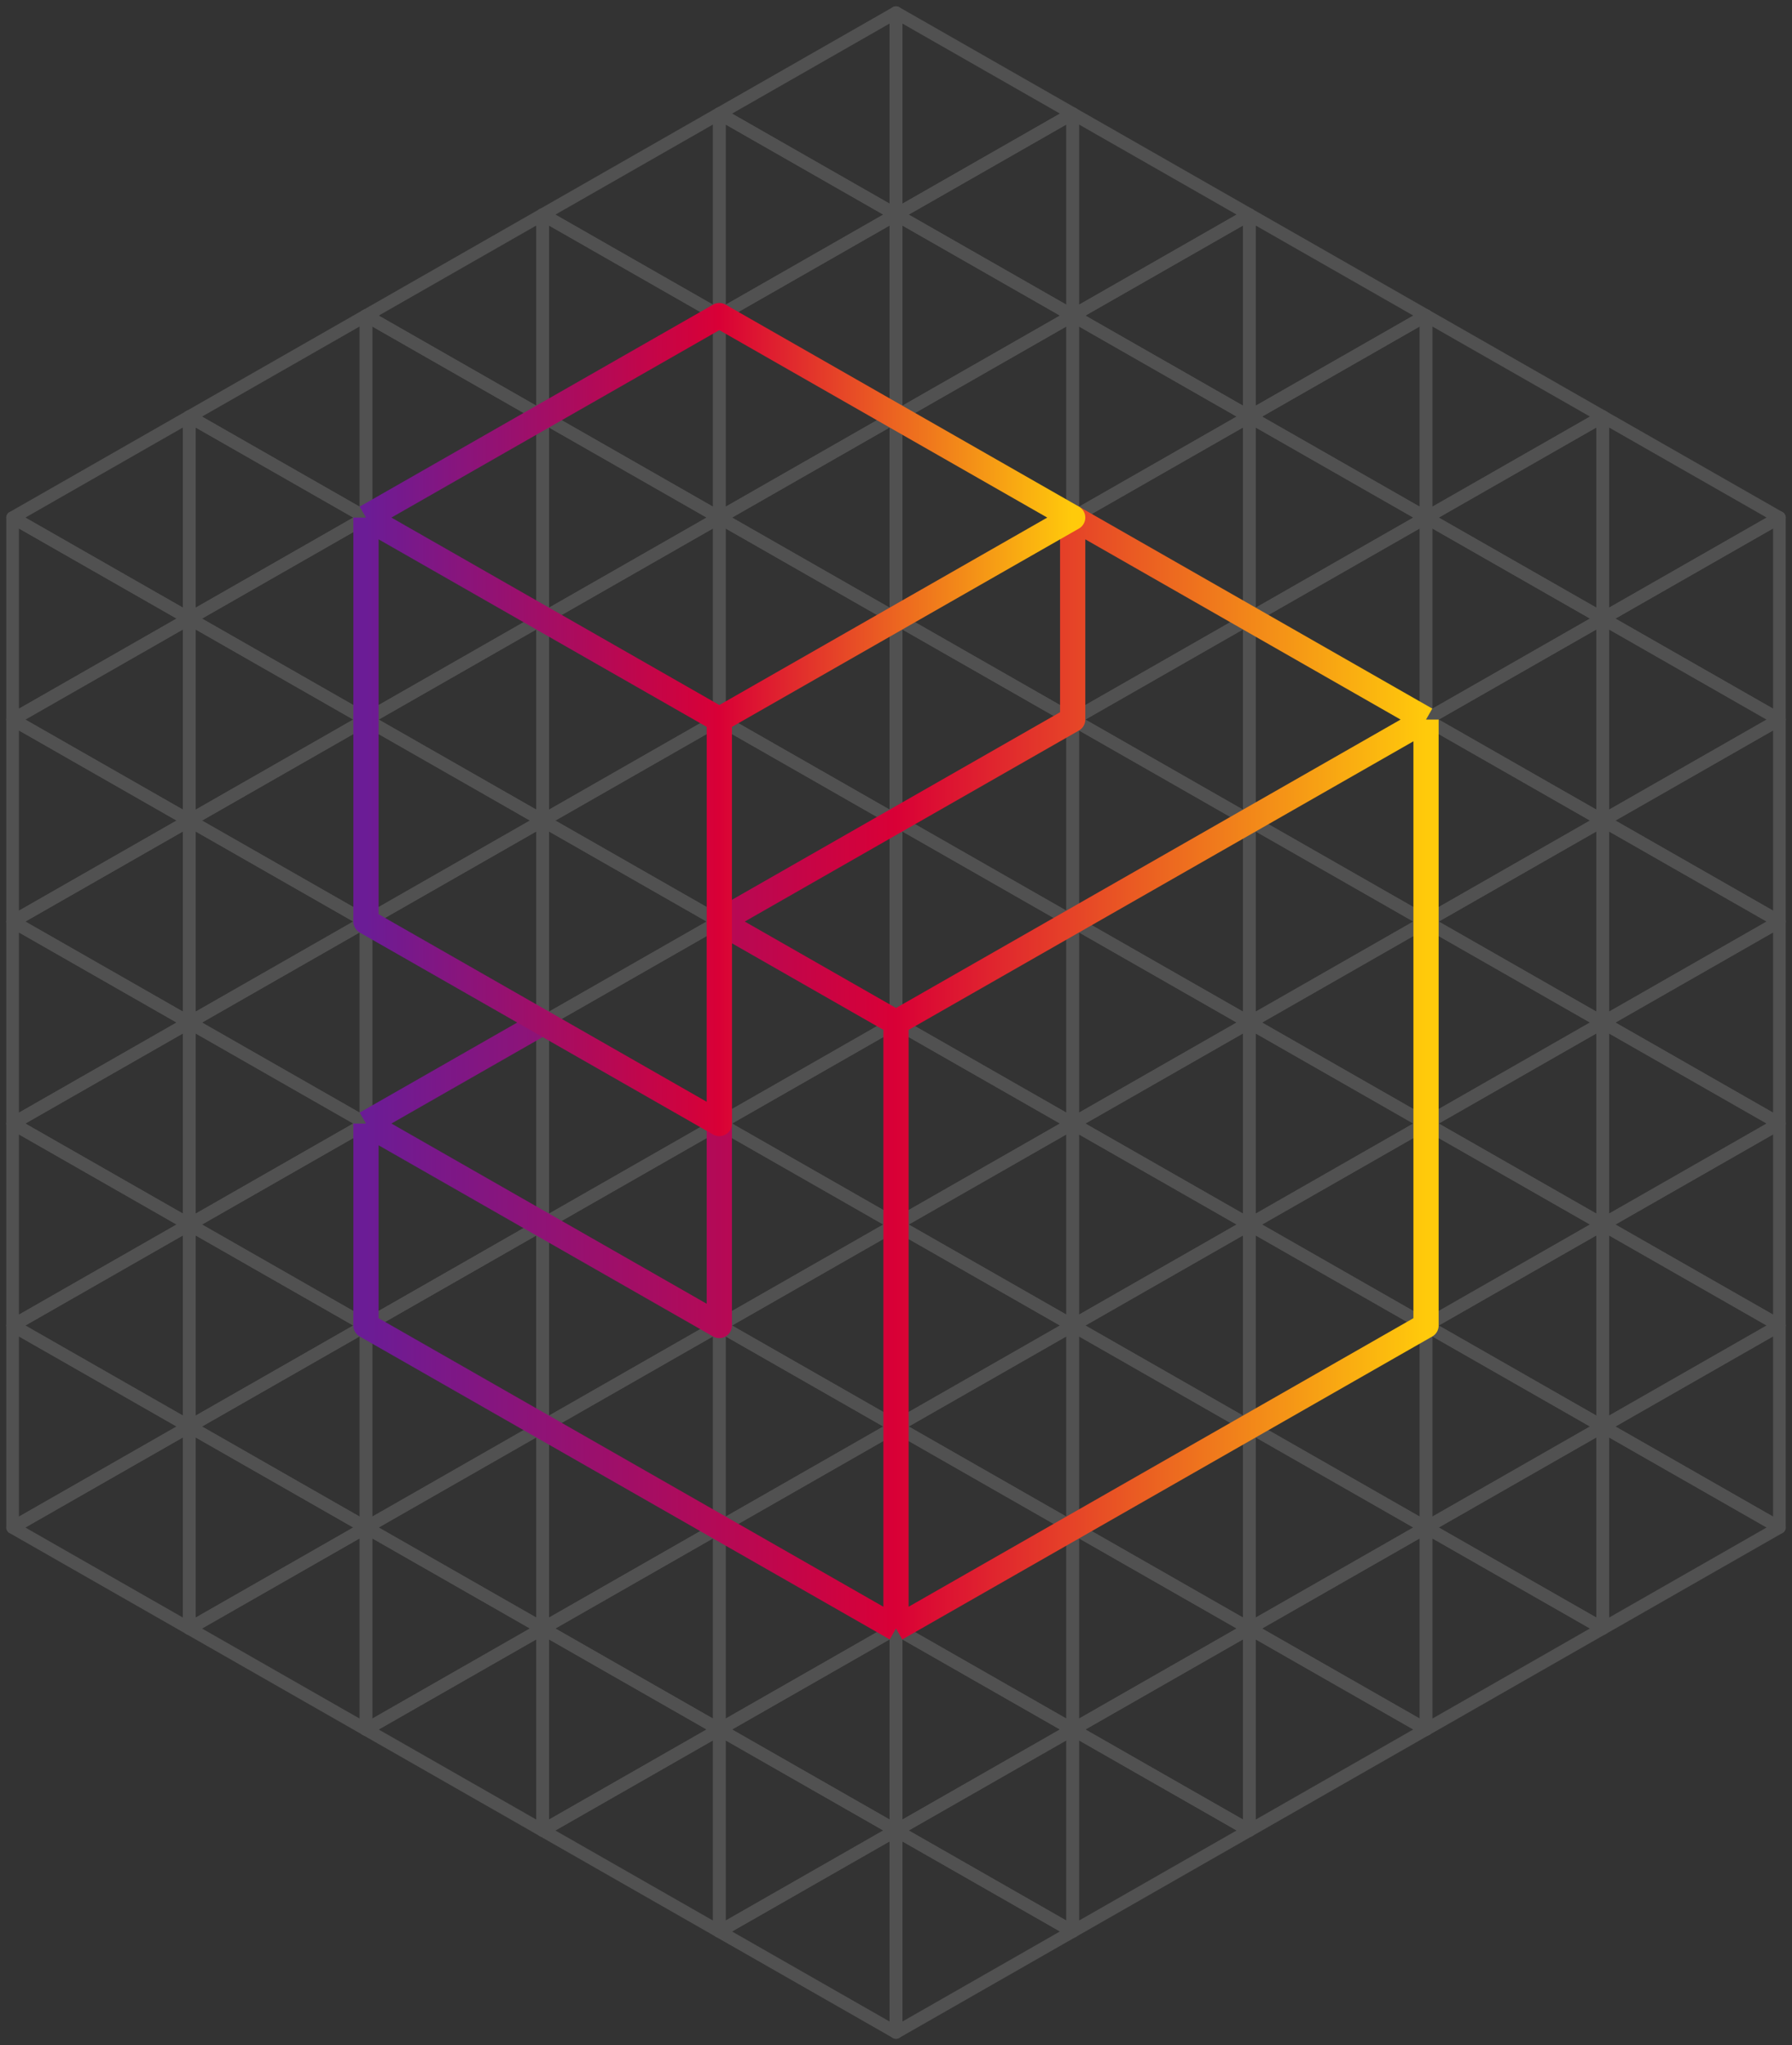 <svg xmlns="http://www.w3.org/2000/svg" fill="none" viewBox="0 0 142 162" height="162" width="142">
<rect x="0" y="0" width="142" height="162" fill="#333333" stroke="none"/>
<g opacity="0.15">
<path stroke-linejoin="round" stroke-linecap="round" stroke="white" d="M85 8.998L71 1V17L85 8.998Z"></path>
<path stroke-linejoin="round" stroke-linecap="round" stroke="white" d="M85 24.998L71 17V33L85 24.998Z"></path>
<path stroke-linejoin="round" stroke-linecap="round" stroke="white" d="M57 24.998L43 17V33L57 24.998Z"></path>
<path stroke-linejoin="round" stroke-linecap="round" stroke="white" d="M85 40.998L71 33V49L85 40.998Z"></path>
<path stroke-linejoin="round" stroke-linecap="round" stroke="white" d="M57 40.998L43 33V49L57 40.998Z"></path>
<path stroke-linejoin="round" stroke-linecap="round" stroke="white" d="M57 56.998L43 49V65L57 56.998Z"></path>
<path stroke-linejoin="round" stroke-linecap="round" stroke="white" d="M57 72.998L43 65V81L57 72.998Z"></path>
<path stroke-linejoin="round" stroke-linecap="round" stroke="white" d="M57 88.998L43 81V97L57 88.998Z"></path>
<path stroke-linejoin="round" stroke-linecap="round" stroke="white" d="M57 104.998L43 97V113L57 104.998Z"></path>
<path stroke-linejoin="round" stroke-linecap="round" stroke="white" d="M57 120.998L43 113V129L57 120.998Z"></path>
<path stroke-linejoin="round" stroke-linecap="round" stroke="white" d="M57 136.998L43 129V145L57 136.998Z"></path>
<path stroke-linejoin="round" stroke-linecap="round" stroke="white" d="M85 56.998L71 49V65L85 56.998Z"></path>
<path stroke-linejoin="round" stroke-linecap="round" stroke="white" d="M85 72.998L71 65V81L85 72.998Z"></path>
<path stroke-linejoin="round" stroke-linecap="round" stroke="white" d="M85 88.998L71 81V97L85 88.998Z"></path>
<path stroke-linejoin="round" stroke-linecap="round" stroke="white" d="M85 104.998L71 97V113L85 104.998Z"></path>
<path stroke-linejoin="round" stroke-linecap="round" stroke="white" d="M85 120.998L71 113V129L85 120.998Z"></path>
<path stroke-linejoin="round" stroke-linecap="round" stroke="white" d="M85 136.998L71 129V145L85 136.998Z"></path>
<path stroke-linejoin="round" stroke-linecap="round" stroke="white" d="M85 152.998L71 145V161L85 152.998Z"></path>
<path stroke-linejoin="round" stroke-linecap="round" stroke="white" d="M99 16.998L85 9V25L99 16.998Z"></path>
<path stroke-linejoin="round" stroke-linecap="round" stroke="white" d="M99 32.998L85 25V41L99 32.998Z"></path>
<path stroke-linejoin="round" stroke-linecap="round" stroke="white" d="M99 33.002L113 41L113 25L99 33.002Z"></path>
<path stroke-linejoin="round" stroke-linecap="round" stroke="white" d="M99 49.002L113 57L113 41L99 49.002Z"></path>
<path stroke-linejoin="round" stroke-linecap="round" stroke="white" d="M99 65.002L113 73L113 57L99 65.002Z"></path>
<path stroke-linejoin="round" stroke-linecap="round" stroke="white" d="M99 81.002L113 89L113 73L99 81.002Z"></path>
<path stroke-linejoin="round" stroke-linecap="round" stroke="white" d="M99 97.002L113 105L113 89L99 97.002Z"></path>
<path stroke-linejoin="round" stroke-linecap="round" stroke="white" d="M99 113.002L113 121L113 105L99 113.002Z"></path>
<path stroke-linejoin="round" stroke-linecap="round" stroke="white" d="M99 129.002L113 137L113 121L99 129.002Z"></path>
<path stroke-linejoin="round" stroke-linecap="round" stroke="white" d="M43 32.998L29 25L29 41L43 32.998Z"></path>
<path stroke-linejoin="round" stroke-linecap="round" stroke="white" d="M43 48.998L29 41L29 57L43 48.998Z"></path>
<path stroke-linejoin="round" stroke-linecap="round" stroke="white" d="M43 64.998L29 57L29 73L43 64.998Z"></path>
<path stroke-linejoin="round" stroke-linecap="round" stroke="white" d="M43 80.998L29 73L29 89L43 80.998Z"></path>
<path stroke-linejoin="round" stroke-linecap="round" stroke="white" d="M43 96.998L29 89L29 105L43 96.998Z"></path>
<path stroke-linejoin="round" stroke-linecap="round" stroke="white" d="M43 112.998L29 105L29 121L43 112.998Z"></path>
<path stroke-linejoin="round" stroke-linecap="round" stroke="white" d="M43 128.998L29 121L29 137L43 128.998Z"></path>
<path stroke-linejoin="round" stroke-linecap="round" stroke="white" d="M99 48.998L85 41V57L99 48.998Z"></path>
<path stroke-linejoin="round" stroke-linecap="round" stroke="white" d="M99 64.998L85 57V73L99 64.998Z"></path>
<path stroke-linejoin="round" stroke-linecap="round" stroke="white" d="M99 80.998L85 73V89L99 80.998Z"></path>
<path stroke-linejoin="round" stroke-linecap="round" stroke="white" d="M99 96.998L85 89V105L99 96.998Z"></path>
<path stroke-linejoin="round" stroke-linecap="round" stroke="white" d="M99 112.998L85 105V121L99 112.998Z"></path>
<path stroke-linejoin="round" stroke-linecap="round" stroke="white" d="M99 128.998L85 121V137L99 128.998Z"></path>
<path stroke-linejoin="round" stroke-linecap="round" stroke="white" d="M99 144.998L85 137V153L99 144.998Z"></path>
<path stroke-linejoin="round" stroke-linecap="round" stroke="white" d="M71 16.998L57 9V25L71 16.998Z"></path>
<path stroke-linejoin="round" stroke-linecap="round" stroke="white" d="M71 32.998L57 25V41L71 32.998Z"></path>
<path stroke-linejoin="round" stroke-linecap="round" stroke="white" d="M71 48.998L57 41V57L71 48.998Z"></path>
<path stroke-linejoin="round" stroke-linecap="round" stroke="white" d="M71 64.998L57 57V73L71 64.998Z"></path>
<path stroke-linejoin="round" stroke-linecap="round" stroke="white" d="M71 80.998L57 73V89L71 80.998Z"></path>
<path stroke-linejoin="round" stroke-linecap="round" stroke="white" d="M71 96.998L57 89V105L71 96.998Z"></path>
<path stroke-linejoin="round" stroke-linecap="round" stroke="white" d="M71 112.998L57 105V121L71 112.998Z"></path>
<path stroke-linejoin="round" stroke-linecap="round" stroke="white" d="M71 128.998L57 121V137L71 128.998Z"></path>
<path stroke-linejoin="round" stroke-linecap="round" stroke="white" d="M71 144.998L57 137V153L71 144.998Z"></path>
<path stroke-linejoin="round" stroke-linecap="round" stroke="white" d="M57 9.002L71 17L71 1L57 9.002Z"></path>
<path stroke-linejoin="round" stroke-linecap="round" stroke="white" d="M57 25.002L71 33L71 17L57 25.002Z"></path>
<path stroke-linejoin="round" stroke-linecap="round" stroke="white" d="M85 25.002L99 33L99 17L85 25.002Z"></path>
<path stroke-linejoin="round" stroke-linecap="round" stroke="white" d="M113 40.998L99 33L99 49L113 40.998Z"></path>
<path stroke-linejoin="round" stroke-linecap="round" stroke="white" d="M113 56.998L99 49L99 65L113 56.998Z"></path>
<path stroke-linejoin="round" stroke-linecap="round" stroke="white" d="M113 72.998L99 65L99 81L113 72.998Z"></path>
<path stroke-linejoin="round" stroke-linecap="round" stroke="white" d="M113 88.998L99 81L99 97L113 88.998Z"></path>
<path stroke-linejoin="round" stroke-linecap="round" stroke="white" d="M113 104.998L99 97L99 113L113 104.998Z"></path>
<path stroke-linejoin="round" stroke-linecap="round" stroke="white" d="M113 120.998L99 113L99 129L113 120.998Z"></path>
<path stroke-linejoin="round" stroke-linecap="round" stroke="white" d="M113 136.998L99 129L99 145L113 136.998Z"></path>
<path stroke-linejoin="round" stroke-linecap="round" stroke="white" d="M29 25.002L43 33L43 17L29 25.002Z"></path>
<path stroke-linejoin="round" stroke-linecap="round" stroke="white" d="M127 32.998L113 25L113 41L127 32.998Z"></path>
<path stroke-linejoin="round" stroke-linecap="round" stroke="white" d="M127 48.998L113 41L113 57L127 48.998Z"></path>
<path stroke-linejoin="round" stroke-linecap="round" stroke="white" d="M127 97.002L141 105L141 89L127 97.002Z"></path>
<path stroke-linejoin="round" stroke-linecap="round" stroke="white" d="M127 113.002L141 121L141 105L127 113.002Z"></path>
<path stroke-linejoin="round" stroke-linecap="round" stroke="white" d="M15 48.998L1 41L1 57L15 48.998Z"></path>
<path stroke-linejoin="round" stroke-linecap="round" stroke="white" d="M113 89.002L127 97L127 81L113 89.002Z"></path>
<path stroke-linejoin="round" stroke-linecap="round" stroke="white" d="M141 56.998L127 49L127 65L141 56.998Z"></path>
<path stroke-linejoin="round" stroke-linecap="round" stroke="white" d="M1 89.002L15 97L15 81L1 89.002Z"></path>
<path stroke-linejoin="round" stroke-linecap="round" stroke="white" d="M113 105.002L127 113L127 97L113 105.002Z"></path>
<path stroke-linejoin="round" stroke-linecap="round" stroke="white" d="M113 121.002L127 129L127 113L113 121.002Z"></path>
<path stroke-linejoin="round" stroke-linecap="round" stroke="white" d="M141 40.998L127 33L127 49L141 40.998Z"></path>
<path stroke-linejoin="round" stroke-linecap="round" stroke="white" d="M1 105.002L15 113L15 97L1 105.002Z"></path>
<path stroke-linejoin="round" stroke-linecap="round" stroke="white" d="M1 121.002L15 129L15 113L1 121.002Z"></path>
<path stroke-linejoin="round" stroke-linecap="round" stroke="white" d="M29 40.998L15 33L15 49L29 40.998Z"></path>
<path stroke-linejoin="round" stroke-linecap="round" stroke="white" d="M127 64.998L113 57L113 73L127 64.998Z"></path>
<path stroke-linejoin="round" stroke-linecap="round" stroke="white" d="M127 81.002L141 89L141 73L127 81.002Z"></path>
<path stroke-linejoin="round" stroke-linecap="round" stroke="white" d="M15 64.998L1 57L1 73L15 64.998Z"></path>
<path stroke-linejoin="round" stroke-linecap="round" stroke="white" d="M113 73.002L127 81L127 65L113 73.002Z"></path>
<path stroke-linejoin="round" stroke-linecap="round" stroke="white" d="M141 72.998L127 65L127 81L141 72.998Z"></path>
<path stroke-linejoin="round" stroke-linecap="round" stroke="white" d="M1 73.002L15 81L15 65L1 73.002Z"></path>
<path stroke-linejoin="round" stroke-linecap="round" stroke="white" d="M29 56.998L15 49L15 65L29 56.998Z"></path>
<path stroke-linejoin="round" stroke-linecap="round" stroke="white" d="M127 80.998L113 73L113 89L127 80.998Z"></path>
<path stroke-linejoin="round" stroke-linecap="round" stroke="white" d="M127 65.002L141 73L141 57L127 65.002Z"></path>
<path stroke-linejoin="round" stroke-linecap="round" stroke="white" d="M15 80.998L1 73L1 89L15 80.998Z"></path>
<path stroke-linejoin="round" stroke-linecap="round" stroke="white" d="M113 57.002L127 65L127 49L113 57.002Z"></path>
<path stroke-linejoin="round" stroke-linecap="round" stroke="white" d="M141 88.998L127 81L127 97L141 88.998Z"></path>
<path stroke-linejoin="round" stroke-linecap="round" stroke="white" d="M1 57.002L15 65L15 49L1 57.002Z"></path>
<path stroke-linejoin="round" stroke-linecap="round" stroke="white" d="M29 72.998L15 65L15 81L29 72.998Z"></path>
<path stroke-linejoin="round" stroke-linecap="round" stroke="white" d="M127 96.998L113 89L113 105L127 96.998Z"></path>
<path stroke-linejoin="round" stroke-linecap="round" stroke="white" d="M127 49.002L141 57L141 41L127 49.002Z"></path>
<path stroke-linejoin="round" stroke-linecap="round" stroke="white" d="M15 96.998L1 89L1 105L15 96.998Z"></path>
<path stroke-linejoin="round" stroke-linecap="round" stroke="white" d="M15 112.998L1 105L1 121L15 112.998Z"></path>
<path stroke-linejoin="round" stroke-linecap="round" stroke="white" d="M127 112.998L113 105L113 121L127 112.998Z"></path>
<path stroke-linejoin="round" stroke-linecap="round" stroke="white" d="M127 128.998L113 121L113 137L127 128.998Z"></path>
<path stroke-linejoin="round" stroke-linecap="round" stroke="white" d="M113 41.002L127 49L127 33L113 41.002Z"></path>
<path stroke-linejoin="round" stroke-linecap="round" stroke="white" d="M141 104.998L127 97L127 113L141 104.998Z"></path>
<path stroke-linejoin="round" stroke-linecap="round" stroke="white" d="M141 120.998L127 113L127 129L141 120.998Z"></path>
<path stroke-linejoin="round" stroke-linecap="round" stroke="white" d="M1 41.002L15 49L15 33L1 41.002Z"></path>
<path stroke-linejoin="round" stroke-linecap="round" stroke="white" d="M29 88.998L15 81L15 97L29 88.998Z"></path>
<path stroke-linejoin="round" stroke-linecap="round" stroke="white" d="M29 104.998L15 97L15 113L29 104.998Z"></path>
<path stroke-linejoin="round" stroke-linecap="round" stroke="white" d="M29 120.998L15 113L15 129L29 120.998Z"></path>
<path stroke-linejoin="round" stroke-linecap="round" stroke="white" d="M15 33.002L29 41L29 25L15 33.002Z"></path>
<path stroke-linejoin="round" stroke-linecap="round" stroke="white" d="M15 49.002L29 57L29 41L15 49.002Z"></path>
<path stroke-linejoin="round" stroke-linecap="round" stroke="white" d="M15 65.002L29 73L29 57L15 65.002Z"></path>
<path stroke-linejoin="round" stroke-linecap="round" stroke="white" d="M15 81.002L29 89L29 73L15 81.002Z"></path>
<path stroke-linejoin="round" stroke-linecap="round" stroke="white" d="M15 97.002L29 105L29 89L15 97.002Z"></path>
<path stroke-linejoin="round" stroke-linecap="round" stroke="white" d="M15 113.002L29 121L29 105L15 113.002Z"></path>
<path stroke-linejoin="round" stroke-linecap="round" stroke="white" d="M15 129.002L29 137L29 121L15 129.002Z"></path>
<path stroke-linejoin="round" stroke-linecap="round" stroke="white" d="M57 41.002L71 49L71 33L57 41.002Z"></path>
<path stroke-linejoin="round" stroke-linecap="round" stroke="white" d="M85 41.002L99 49L99 33L85 41.002Z"></path>
<path stroke-linejoin="round" stroke-linecap="round" stroke="white" d="M85 57.002L99 65L99 49L85 57.002Z"></path>
<path stroke-linejoin="round" stroke-linecap="round" stroke="white" d="M85 73.002L99 81L99 65L85 73.002Z"></path>
<path stroke-linejoin="round" stroke-linecap="round" stroke="white" d="M85 89.002L99 97L99 81L85 89.002Z"></path>
<path stroke-linejoin="round" stroke-linecap="round" stroke="white" d="M85 105.002L99 113L99 97L85 105.002Z"></path>
<path stroke-linejoin="round" stroke-linecap="round" stroke="white" d="M85 121.002L99 129L99 113L85 121.002Z"></path>
<path stroke-linejoin="round" stroke-linecap="round" stroke="white" d="M85 137.002L99 145L99 129L85 137.002Z"></path>
<path stroke-linejoin="round" stroke-linecap="round" stroke="white" d="M113 24.998L99 17L99 33L113 24.998Z"></path>
<path stroke-linejoin="round" stroke-linecap="round" stroke="white" d="M29 41.002L43 49L43 33L29 41.002Z"></path>
<path stroke-linejoin="round" stroke-linecap="round" stroke="white" d="M29 57.002L43 65L43 49L29 57.002Z"></path>
<path stroke-linejoin="round" stroke-linecap="round" stroke="white" d="M29 73.002L43 81L43 65L29 73.002Z"></path>
<path stroke-linejoin="round" stroke-linecap="round" stroke="white" d="M29 89.002L43 97L43 81L29 89.002Z"></path>
<path stroke-linejoin="round" stroke-linecap="round" stroke="white" d="M29 105.002L43 113L43 97L29 105.002Z"></path>
<path stroke-linejoin="round" stroke-linecap="round" stroke="white" d="M29 105.002L43 113L43 97L29 105.002Z"></path>
<path stroke-linejoin="round" stroke-linecap="round" stroke="white" d="M29 121.002L43 129L43 113L29 121.002Z"></path>
<path stroke-linejoin="round" stroke-linecap="round" stroke="white" d="M29 137.002L43 145L43 129L29 137.002Z"></path>
<path stroke-linejoin="round" stroke-linecap="round" stroke="white" d="M57 57.002L71 65L71 49L57 57.002Z"></path>
<path stroke-linejoin="round" stroke-linecap="round" stroke="white" d="M57 73.002L71 81L71 65L57 73.002Z"></path>
<path stroke-linejoin="round" stroke-linecap="round" stroke="white" d="M57 89.002L71 97L71 81L57 89.002Z"></path>
<path stroke-linejoin="round" stroke-linecap="round" stroke="white" d="M57 105.002L71 113L71 97L57 105.002Z"></path>
<path stroke-linejoin="round" stroke-linecap="round" stroke="white" d="M57 121.002L71 129L71 113L57 121.002Z"></path>
<path stroke-linejoin="round" stroke-linecap="round" stroke="white" d="M57 137.002L71 145L71 129L57 137.002Z"></path>
<path stroke-linejoin="round" stroke-linecap="round" stroke="white" d="M57 153.002L71 161L71 145L57 153.002Z"></path>
<path stroke-linejoin="round" stroke-linecap="round" stroke="white" d="M71 17.002L85 25L85 9L71 17.002Z"></path>
<path stroke-linejoin="round" stroke-linecap="round" stroke="white" d="M71 33.002L85 41L85 25L71 33.002Z"></path>
<path stroke-linejoin="round" stroke-linecap="round" stroke="white" d="M71 49.002L85 57L85 41L71 49.002Z"></path>
<path stroke-linejoin="round" stroke-linecap="round" stroke="white" d="M71 65.002L85 73L85 57L71 65.002Z"></path>
<path stroke-linejoin="round" stroke-linecap="round" stroke="white" d="M71 81.002L85 89L85 73L71 81.002Z"></path>
<path stroke-linejoin="round" stroke-linecap="round" stroke="white" d="M71 97.002L85 105L85 89L71 97.002Z"></path>
<path stroke-linejoin="round" stroke-linecap="round" stroke="white" d="M71 113.002L85 121L85 105L71 113.002Z"></path>
<path stroke-linejoin="round" stroke-linecap="round" stroke="white" d="M71 129.002L85 137L85 121L71 129.002Z"></path>
<path stroke-linejoin="round" stroke-linecap="round" stroke="white" d="M71 145.002L85 153L85 137L71 145.002Z"></path>
<path stroke-linejoin="round" stroke-linecap="round" stroke="white" d="M43 17.002L57 25L57 9L43 17.002Z"></path>
<path stroke-linejoin="round" stroke-linecap="round" stroke="white" d="M43 33.002L57 41L57 25L43 33.002Z"></path>
<path stroke-linejoin="round" stroke-linecap="round" stroke="white" d="M43 49.002L57 57L57 41L43 49.002Z"></path>
<path stroke-linejoin="round" stroke-linecap="round" stroke="white" d="M43 65.002L57 73L57 57L43 65.002Z"></path>
<path stroke-linejoin="round" stroke-linecap="round" stroke="white" d="M43 81.002L57 89L57 73L43 81.002Z"></path>
<path stroke-linejoin="round" stroke-linecap="round" stroke="white" d="M43 97.002L57 105L57 89L43 97.002Z"></path>
<path stroke-linejoin="round" stroke-linecap="round" stroke="white" d="M43 113.002L57 121L57 105L43 113.002Z"></path>
<path stroke-linejoin="round" stroke-linecap="round" stroke="white" d="M43 129.002L57 137L57 121L43 129.002Z"></path>
<path stroke-linejoin="round" stroke-linecap="round" stroke="white" d="M43 145.002L57 153L57 137L43 145.002Z"></path>
</g>
<path stroke-linejoin="round" stroke-width="2" stroke="url(#paint0_linear_1426_1578)" d="M113 57V105L71 129M113 57L71 81M113 57L85 41V57L57 73M71 129L29 105V89M71 129V81M71 81L57 73M57 73V105L29 89M29 89L43 81"></path>
<path stroke-linejoin="round" stroke-width="2" stroke="url(#paint1_linear_1426_1578)" d="M57 57V89L29 73V41M57 57L29 41M57 57L85 41L57 25L29 41"></path>
<defs>
<linearGradient gradientUnits="userSpaceOnUse" y2="85" x2="113" y1="85" x1="29" id="paint0_linear_1426_1578">
<stop stop-color="#6B1C96"></stop>
<stop stop-color="#D90036" offset="0.5"></stop>
<stop stop-color="#FFCA0B" offset="1"></stop>
</linearGradient>
<linearGradient gradientUnits="userSpaceOnUse" y2="57" x2="85" y1="57" x1="29" id="paint1_linear_1426_1578">
<stop stop-color="#6B1C96"></stop>
<stop stop-color="#D90036" offset="0.5"></stop>
<stop stop-color="#FFCA0B" offset="1"></stop>
</linearGradient>
</defs>
</svg>
